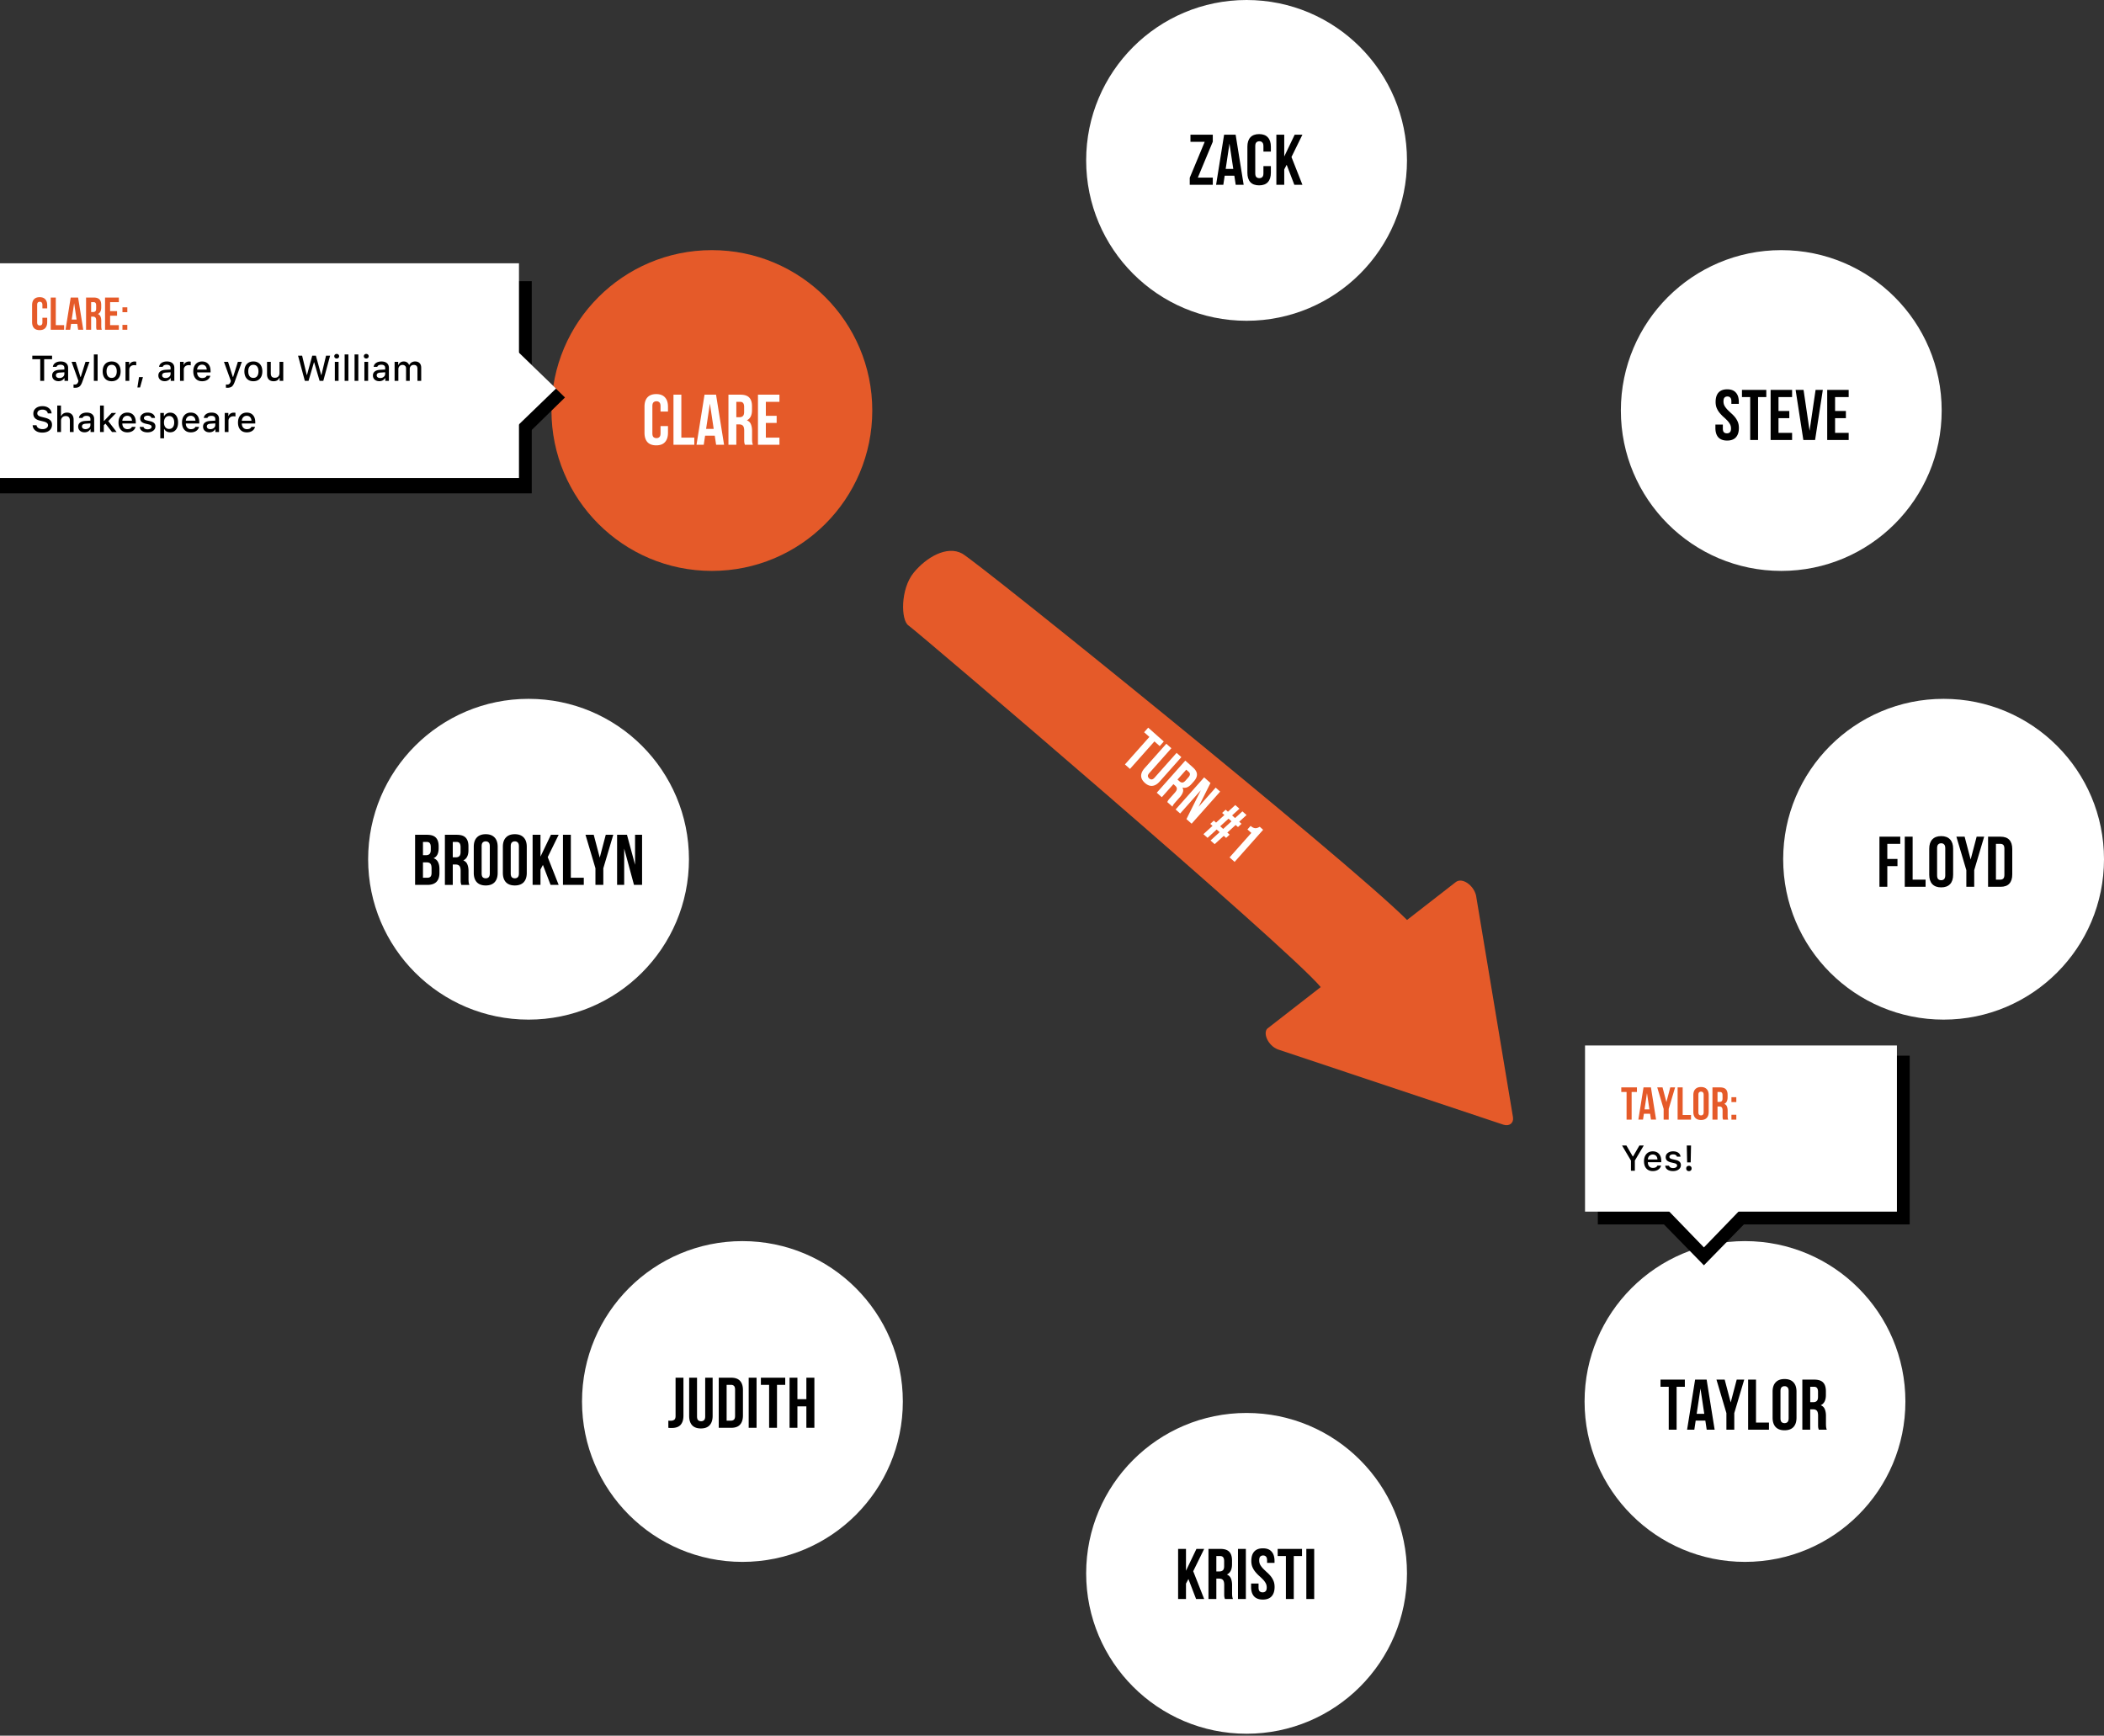 <svg width="823" height="679" fill="none" xmlns="http://www.w3.org/2000/svg"><rect width="100%" height="100%" fill="#333333" stroke="none"/><circle cx="206.746" cy="336.139" r="62.746" fill="#fff"/><path d="M167.018 326.575c1.606 0 2.763.373 3.472 1.12.728.747 1.092 1.876 1.092 3.388v.7c0 1.008-.158 1.839-.476 2.492-.317.653-.821 1.139-1.512 1.456.84.317 1.428.84 1.764 1.568.355.709.532 1.587.532 2.632v1.596c0 1.512-.392 2.669-1.176 3.472-.784.784-1.95 1.176-3.5 1.176h-4.844v-19.6h4.648zm-1.568 10.78v6.02h1.764c.523 0 .915-.14 1.176-.42.28-.28.42-.784.42-1.512v-1.708c0-.915-.158-1.54-.476-1.876-.298-.336-.802-.504-1.512-.504h-1.372zm0-7.98v5.18h1.204c.579 0 1.027-.149 1.344-.448.336-.299.504-.84.504-1.624v-1.092c0-.709-.13-1.223-.392-1.54-.242-.317-.634-.476-1.176-.476h-1.484zm15.015 16.8a7.38 7.38 0 0 0-.112-.364 4.64 4.64 0 0 1-.112-.42 19.502 19.502 0 0 1-.056-.644v-4.06c0-.915-.158-1.559-.476-1.932-.317-.373-.83-.56-1.54-.56h-1.064v7.98h-3.08v-19.6h4.648c1.606 0 2.763.373 3.472 1.12.728.747 1.092 1.876 1.092 3.388v1.54c0 2.016-.672 3.341-2.016 3.976.784.317 1.316.84 1.596 1.568.299.709.448 1.577.448 2.604v3.024c0 .485.019.915.056 1.288.038.355.131.719.28 1.092h-3.136zm-3.36-16.8v6.02h1.204c.579 0 1.027-.149 1.344-.448.336-.299.504-.84.504-1.624v-1.932c0-.709-.13-1.223-.392-1.54-.242-.317-.634-.476-1.176-.476h-1.484zm11.294 12.292c0 .709.14 1.213.42 1.512.299.28.691.42 1.176.42s.868-.14 1.148-.42c.299-.299.448-.803.448-1.512v-10.584c0-.709-.149-1.204-.448-1.484-.28-.299-.663-.448-1.148-.448-.485 0-.877.149-1.176.448-.28.28-.42.775-.42 1.484v10.584zm-3.08-10.388c0-1.587.401-2.8 1.204-3.64.803-.859 1.96-1.288 3.472-1.288s2.669.429 3.472 1.288c.803.84 1.204 2.053 1.204 3.64v10.192c0 1.587-.401 2.809-1.204 3.668-.803.84-1.96 1.26-3.472 1.26s-2.669-.42-3.472-1.26c-.803-.859-1.204-2.081-1.204-3.668v-10.192zm14.461 10.388c0 .709.14 1.213.42 1.512.299.28.691.42 1.176.42.486 0 .868-.14 1.148-.42.299-.299.448-.803.448-1.512v-10.584c0-.709-.149-1.204-.448-1.484-.28-.299-.662-.448-1.148-.448-.485 0-.877.149-1.176.448-.28.28-.42.775-.42 1.484v10.584zm-3.08-10.388c0-1.587.402-2.8 1.204-3.64.803-.859 1.96-1.288 3.472-1.288s2.67.429 3.472 1.288c.803.84 1.204 2.053 1.204 3.64v10.192c0 1.587-.401 2.809-1.204 3.668-.802.84-1.96 1.26-3.472 1.26s-2.669-.42-3.472-1.26c-.802-.859-1.204-2.081-1.204-3.668v-10.192zm15.666 7.084l-.952 1.792v6.02h-3.08v-19.6h3.08v8.54l4.088-8.54h3.024l-4.284 8.736 4.284 10.864h-3.164l-2.996-7.812zm7.842-11.788h3.08v16.8h5.068v2.8h-8.148v-19.6zm12.707 13.104l-3.892-13.104h3.22l2.352 8.932 2.352-8.932h2.94l-3.892 13.104v6.496h-3.08v-6.496zm11.241-7.7v14.196h-2.772v-19.6h3.864l3.164 11.732v-11.732h2.744v19.6h-3.164l-3.836-14.196z" fill="#000"/><circle cx="290.407" cy="548.279" r="62.746" fill="#fff"/><path d="M261.427 555.769c.168.018.345.028.532.028h.532c.485 0 .896-.122 1.232-.364.354-.243.532-.747.532-1.512v-14.952h3.08v14.728c0 .989-.122 1.801-.364 2.436-.243.634-.57 1.138-.98 1.512a3.654 3.654 0 0 1-1.428.756 6.003 6.003 0 0 1-1.652.224h-.756c-.224 0-.467-.019-.728-.056v-2.8zm11.224-16.8v15.12c0 .709.14 1.204.42 1.484.298.28.69.42 1.176.42.485 0 .868-.14 1.148-.42.298-.28.448-.775.448-1.484v-15.12h2.912v14.924c0 1.586-.392 2.809-1.176 3.668-.766.84-1.904 1.26-3.416 1.26s-2.66-.42-3.444-1.26c-.766-.859-1.148-2.082-1.148-3.668v-14.924h3.08zm8.496 0h4.872c1.549 0 2.697.41 3.444 1.232.765.821 1.148 2.025 1.148 3.612v9.912c0 1.586-.383 2.79-1.148 3.612-.747.821-1.895 1.232-3.444 1.232h-4.872v-19.6zm3.08 2.8v14h1.736c.485 0 .868-.14 1.148-.42.28-.28.42-.775.42-1.484v-10.192c0-.71-.14-1.204-.42-1.484-.28-.28-.663-.42-1.148-.42h-1.736zm8.63-2.8h3.08v19.6h-3.08v-19.6zm4.772 0h9.52v2.8h-3.22v16.8h-3.08v-16.8h-3.22v-2.8zm14.289 19.6h-3.08v-19.6h3.08v8.4h3.5v-8.4h3.136v19.6h-3.136v-8.4h-3.5v8.4z" fill="#000"/><circle cx="487.608" cy="615.507" r="62.746" fill="#fff"/><path d="M464.861 617.731l-.952 1.792v6.02h-3.08v-19.6h3.08v8.54l4.088-8.54h3.024l-4.284 8.736 4.284 10.864h-3.164l-2.996-7.812zm14.282 7.812a9.124 9.124 0 0 0-.112-.364 4.33 4.33 0 0 1-.112-.42 16.905 16.905 0 0 1-.056-.644v-4.06c0-.914-.159-1.558-.476-1.932-.317-.373-.831-.56-1.54-.56h-1.064v7.98h-3.08v-19.6h4.648c1.605 0 2.763.374 3.472 1.12.728.747 1.092 1.876 1.092 3.388v1.54c0 2.016-.672 3.342-2.016 3.976.784.318 1.316.84 1.596 1.568.299.71.448 1.578.448 2.604v3.024c0 .486.019.915.056 1.288.037.355.131.719.28 1.092h-3.136zm-3.36-16.8v6.02h1.204c.579 0 1.027-.149 1.344-.448.336-.298.504-.84.504-1.624v-1.932c0-.709-.131-1.222-.392-1.54-.243-.317-.635-.476-1.176-.476h-1.484zm8.466-2.8h3.08v19.6h-3.08v-19.6zm5.22 4.704c0-1.586.373-2.8 1.12-3.64.765-.858 1.904-1.288 3.416-1.288s2.641.43 3.388 1.288c.765.84 1.148 2.054 1.148 3.64v.756h-2.912v-.952c0-.709-.14-1.204-.42-1.484-.262-.298-.635-.448-1.12-.448-.486 0-.868.15-1.148.448-.262.28-.392.775-.392 1.484 0 .672.149 1.27.448 1.792.298.504.672.99 1.12 1.456.448.448.924.906 1.428 1.372.522.448 1.008.943 1.456 1.484a7.661 7.661 0 0 1 1.12 1.848c.298.691.448 1.503.448 2.436 0 1.587-.392 2.81-1.176 3.668-.766.84-1.904 1.26-3.416 1.26s-2.66-.42-3.444-1.26c-.766-.858-1.148-2.081-1.148-3.668v-1.344h2.912v1.54c0 .71.14 1.204.42 1.484.298.28.69.42 1.176.42.485 0 .868-.14 1.148-.42.298-.28.448-.774.448-1.484 0-.672-.15-1.26-.448-1.764a6.92 6.92 0 0 0-1.12-1.456 20.901 20.901 0 0 0-1.456-1.372c-.504-.466-.98-.97-1.428-1.512a7.591 7.591 0 0 1-1.12-1.848c-.299-.69-.448-1.502-.448-2.436zm10.304-4.704h9.52v2.8h-3.22v16.8h-3.08v-16.8h-3.22v-2.8zm11.21 0h3.08v19.6h-3.08v-19.6z" fill="#000"/><circle cx="682.569" cy="548.279" r="62.746" fill="#fff"/><path d="M649.523 539.716h9.52v2.8h-3.22v16.8h-3.08v-16.8h-3.22v-2.8zm21.178 19.6h-3.108l-.532-3.556h-3.78l-.532 3.556h-2.828l3.136-19.6h4.508l3.136 19.6zm-7.028-6.216h2.968l-1.484-9.912-1.484 9.912zm11.627-.28l-3.892-13.104h3.22l2.352 8.932 2.352-8.932h2.94l-3.892 13.104v6.496h-3.08v-6.496zm8.497-13.104h3.08v16.8h5.068v2.8h-8.148v-19.6zm12.651 15.092c0 .709.14 1.213.42 1.512.299.28.691.42 1.176.42s.868-.14 1.148-.42c.299-.299.448-.803.448-1.512v-10.584c0-.71-.149-1.204-.448-1.484-.28-.299-.663-.448-1.148-.448-.485 0-.877.149-1.176.448-.28.28-.42.774-.42 1.484v10.584zm-3.08-10.388c0-1.587.401-2.8 1.204-3.64.803-.859 1.96-1.288 3.472-1.288s2.669.429 3.472 1.288c.803.84 1.204 2.053 1.204 3.64v10.192c0 1.586-.401 2.809-1.204 3.668-.803.84-1.96 1.26-3.472 1.26s-2.669-.42-3.472-1.26c-.803-.859-1.204-2.082-1.204-3.668V544.42zm18.074 14.896a10.425 10.425 0 0 0-.112-.364 4.059 4.059 0 0 1-.112-.42 15.21 15.21 0 0 1-.056-.644v-4.06c0-.915-.159-1.559-.476-1.932-.318-.374-.831-.56-1.54-.56h-1.064v7.98h-3.08v-19.6h4.648c1.605 0 2.762.373 3.472 1.12.728.746 1.092 1.876 1.092 3.388v1.54c0 2.016-.672 3.341-2.016 3.976.784.317 1.316.84 1.596 1.568.298.709.448 1.577.448 2.604v3.024c0 .485.018.914.056 1.288.037.354.13.718.28 1.092h-3.136zm-3.36-16.8v6.02h1.204c.578 0 1.026-.15 1.344-.448.336-.299.504-.84.504-1.624v-1.932c0-.71-.131-1.223-.392-1.54-.243-.318-.635-.476-1.176-.476h-1.484z" fill="#000"/><circle cx="278.455" cy="160.6" r="62.746" fill="#E55A29"/><path fill="#000" d="M0 110h208v83H0z"/><path d="M221 155.5L199 177v-43l22 21.5z" fill="#000"/><path d="M217.5 152l-15 14.5v-29l15 14.5z" fill="#fff"/><path fill="#fff" d="M0 103h203v84H0z"/><path d="M625 413h122v66H625v-66z" fill="#000"/><path d="M666.5 495L645 473h43l-21.5 22z" fill="#000"/><path d="M666.5 488L652 473h29l-14.5 15z" fill="#fff"/><path fill="#fff" d="M620 409h122v65H620z"/><path d="M18.462 124.302v1.674c0 1.02-.252 1.806-.756 2.358-.492.54-1.224.81-2.196.81-.972 0-1.71-.27-2.214-.81-.492-.552-.738-1.338-.738-2.358v-6.552c0-1.02.246-1.8.738-2.34.504-.552 1.242-.828 2.214-.828s1.704.276 2.196.828c.504.54.756 1.32.756 2.34v1.224H16.59v-1.35c0-.456-.096-.774-.288-.954-.18-.192-.426-.288-.738-.288s-.564.096-.756.288c-.18.18-.27.498-.27.954v6.804c0 .456.09.774.27.954.192.18.444.27.756.27s.558-.09.738-.27c.192-.18.288-.498.288-.954v-1.8h1.872zm1.381-7.902h1.98v10.8h3.258v1.8h-5.238v-12.6zM32.566 129h-1.998l-.342-2.286h-2.43L27.454 129h-1.818l2.016-12.6h2.898l2.016 12.6zm-4.518-3.996h1.908l-.954-6.372-.954 6.372zm9.76 3.996a5.655 5.655 0 0 0-.072-.234 2.783 2.783 0 0 1-.072-.27 10.947 10.947 0 0 1-.036-.414v-2.61c0-.588-.102-1.002-.306-1.242-.204-.24-.534-.36-.99-.36h-.684V129h-1.98v-12.6h2.988c1.032 0 1.776.24 2.232.72.468.48.702 1.206.702 2.178v.99c0 1.296-.432 2.148-1.296 2.556.504.204.846.54 1.026 1.008.192.456.288 1.014.288 1.674v1.944c0 .312.012.588.036.828.024.228.084.462.18.702h-2.016zm-2.16-10.8v3.87h.774c.372 0 .66-.096.864-.288.216-.192.324-.54.324-1.044v-1.242c0-.456-.084-.786-.252-.99-.156-.204-.408-.306-.756-.306h-.954zm7.422 3.51h2.718v1.8H43.07v3.69h3.42v1.8h-5.4v-12.6h5.4v1.8h-3.42v3.51zm6.735 5.382V129h-1.908v-1.908h1.908zm0-6.858v1.908h-1.908v-1.908h1.908zM634.18 425.4h6.12v1.8h-2.07V438h-1.98v-10.8h-2.07v-1.8zm13.614 12.6h-1.998l-.342-2.286h-2.43l-.342 2.286h-1.818l2.016-12.6h2.898l2.016 12.6zm-4.518-3.996h1.908l-.954-6.372-.954 6.372zm7.474-.18l-2.502-8.424h2.07l1.512 5.742 1.512-5.742h1.89l-2.502 8.424V438h-1.98v-4.176zm5.463-8.424h1.98v10.8h3.258v1.8h-5.238v-12.6zm8.133 9.702c0 .456.09.78.27.972.192.18.444.27.756.27s.558-.09.738-.27c.192-.192.288-.516.288-.972v-6.804c0-.456-.096-.774-.288-.954-.18-.192-.426-.288-.738-.288s-.564.096-.756.288c-.18.18-.27.498-.27.954v6.804zm-1.98-6.678c0-1.02.258-1.8.774-2.34.516-.552 1.26-.828 2.232-.828.972 0 1.716.276 2.232.828.516.54.774 1.32.774 2.34v6.552c0 1.02-.258 1.806-.774 2.358-.516.54-1.26.81-2.232.81-.972 0-1.716-.27-2.232-.81-.516-.552-.774-1.338-.774-2.358v-6.552zM673.985 438a5.655 5.655 0 0 0-.072-.234 2.783 2.783 0 0 1-.072-.27 10.947 10.947 0 0 1-.036-.414v-2.61c0-.588-.102-1.002-.306-1.242-.204-.24-.534-.36-.99-.36h-.684V438h-1.98v-12.6h2.988c1.032 0 1.776.24 2.232.72.468.48.702 1.206.702 2.178v.99c0 1.296-.432 2.148-1.296 2.556.504.204.846.54 1.026 1.008.192.456.288 1.014.288 1.674v1.944c0 .312.012.588.036.828.024.228.084.462.18.702h-2.016zm-2.16-10.8v3.87h.774c.372 0 .66-.096.864-.288.216-.192.324-.54.324-1.044v-1.242c0-.456-.084-.786-.252-.99-.156-.204-.408-.306-.756-.306h-.954zm7.35 8.892V438h-1.908v-1.908h1.908zm0-6.858v1.908h-1.908v-1.908h1.908z" fill="#E55A29"/><path d="M12.636 140.53v-1.394h7.731v1.394H17.27V149h-1.53v-8.47h-3.104zm7.762 6.365c0-.666.24-1.188.718-1.566.478-.383 1.162-.601 2.05-.656l2.017-.116v-.643c0-.396-.13-.699-.39-.909-.26-.214-.638-.321-1.134-.321-.41 0-.752.073-1.026.218a1.015 1.015 0 0 0-.526.609h-1.422c.073-.638.385-1.146.936-1.525.556-.382 1.258-.574 2.106-.574.93 0 1.647.221 2.153.663.51.438.766 1.051.766 1.839V149H25.23v-1.046h-.116a2.291 2.291 0 0 1-.923.868 2.807 2.807 0 0 1-1.313.301c-.729 0-1.326-.203-1.79-.608-.461-.411-.691-.951-.691-1.62zm1.839-.828c-.242.178-.363.431-.363.759s.128.588.383.779c.255.187.588.281.998.281.552 0 1.01-.155 1.374-.465.37-.31.554-.697.554-1.162v-.622l-1.818.116c-.51.032-.887.137-1.128.314zm5.766-4.511h1.6l1.865 5.913h.117l1.86-5.913h1.558l-2.776 7.752c-.319.902-.686 1.526-1.1 1.873-.41.346-.996.519-1.757.519-.255 0-.458-.011-.609-.034v-1.265c.105.019.265.028.479.028.35 0 .631-.08.84-.24.21-.159.379-.426.507-.799l.109-.363-2.693-7.471zM36.715 149v-10.35h1.47V149h-1.47zm3.448-3.726c0-1.198.313-2.142.937-2.83.629-.688 1.488-1.032 2.577-1.032 1.085 0 1.94.344 2.564 1.032.629.688.943 1.632.943 2.83 0 1.204-.312 2.149-.936 2.837-.625.688-1.482 1.033-2.57 1.033-1.095 0-1.954-.345-2.578-1.033-.624-.688-.937-1.633-.937-2.837zm1.518 0c0 .816.173 1.447.52 1.894.346.447.838.67 1.476.67.634 0 1.124-.223 1.47-.67.35-.451.526-1.082.526-1.894 0-.806-.175-1.433-.526-1.879-.346-.452-.836-.677-1.47-.677-.638 0-1.13.223-1.476.67-.347.446-.52 1.075-.52 1.886zM49.094 149v-7.444h1.416v1.141h.109c.105-.369.344-.672.718-.909a2.382 2.382 0 0 1 1.292-.355c.278 0 .497.02.656.061v1.449c-.178-.059-.451-.089-.82-.089-.56 0-1.019.162-1.374.486-.351.323-.527.745-.527 1.264V149h-1.47zm4.652 2.577l.636-4.054h1.538l-1.135 4.054h-1.039zm8.196-4.682c0-.666.24-1.188.718-1.566.479-.383 1.162-.601 2.05-.656l2.017-.116v-.643c0-.396-.13-.699-.39-.909-.259-.214-.637-.321-1.134-.321-.41 0-.752.073-1.025.218a1.015 1.015 0 0 0-.527.609H62.23c.073-.638.386-1.146.937-1.525.556-.382 1.258-.574 2.105-.574.93 0 1.648.221 2.154.663.51.438.765 1.051.765 1.839V149h-1.415v-1.046h-.116a2.287 2.287 0 0 1-.923.868 2.807 2.807 0 0 1-1.312.301c-.73 0-1.327-.203-1.791-.608-.46-.411-.69-.951-.69-1.62zm1.84-.828c-.242.178-.363.431-.363.759s.127.588.383.779c.255.187.587.281.998.281.551 0 1.01-.155 1.374-.465.369-.31.553-.697.553-1.162v-.622l-1.818.116c-.51.032-.886.137-1.128.314zm6.64 2.933v-7.444h1.415v1.141h.11c.104-.369.344-.672.717-.909a2.382 2.382 0 0 1 1.292-.355c.278 0 .497.02.656.061v1.449c-.177-.059-.45-.089-.82-.089-.56 0-1.018.162-1.374.486-.35.323-.526.745-.526 1.264V149h-1.47zm6.101-.882c-.61-.688-.916-1.627-.916-2.816 0-1.19.31-2.135.93-2.837.62-.702 1.453-1.053 2.502-1.053 1.034 0 1.845.333 2.433.998.593.666.889 1.584.889 2.755v.513h-5.257v.082c.023.656.212 1.176.567 1.558.356.383.828.575 1.415.575.898 0 1.489-.301 1.771-.903h1.415a2.604 2.604 0 0 1-1.107 1.579c-.566.383-1.272.575-2.12.575-1.066 0-1.907-.342-2.522-1.026zm.581-3.527h3.76c-.018-.588-.194-1.055-.526-1.402-.329-.35-.764-.526-1.306-.526s-.99.176-1.34.526c-.35.351-.547.818-.588 1.402zm10.5-3.035h1.6l1.866 5.913h.116l1.86-5.913h1.558l-2.776 7.752c-.319.902-.685 1.526-1.1 1.873-.41.346-.996.519-1.757.519-.255 0-.458-.011-.608-.034v-1.265c.104.019.264.028.478.028.351 0 .631-.08.841-.24.21-.159.378-.426.506-.799l.11-.363-2.694-7.471zm7.987 3.718c0-1.198.313-2.142.937-2.83.629-.688 1.488-1.032 2.577-1.032 1.085 0 1.939.344 2.564 1.032.629.688.943 1.632.943 2.83 0 1.204-.312 2.149-.937 2.837-.624.688-1.481 1.033-2.57 1.033-1.094 0-1.953-.345-2.577-1.033-.624-.688-.937-1.633-.937-2.837zm1.518 0c0 .816.173 1.447.52 1.894.346.447.838.67 1.476.67.634 0 1.124-.223 1.47-.67.351-.451.526-1.082.526-1.894 0-.806-.175-1.433-.526-1.879-.346-.452-.836-.677-1.47-.677-.638 0-1.13.223-1.476.67-.347.446-.52 1.075-.52 1.886zm7.345 1.115v-4.833h1.47v4.45c0 .606.125 1.055.376 1.347.255.287.652.43 1.189.43.588 0 1.042-.164 1.361-.492.319-.333.478-.793.478-1.381v-4.354h1.47V149h-1.415v-1.183h-.116c-.379.884-1.128 1.327-2.249 1.327-.821 0-1.454-.24-1.901-.718-.442-.479-.663-1.158-.663-2.037zm12.127-7.253h1.593l1.811 7.553h.096l2.057-7.553h1.422l2.072 7.553h.095l1.805-7.553h1.593L126.459 149h-1.443l-2.119-7.239h-.095L120.689 149h-1.449l-2.659-9.864zm14.441.861a.86.86 0 0 1-.267-.643.86.86 0 0 1 .267-.642.953.953 0 0 1 .683-.26.93.93 0 0 1 .677.26.85.85 0 0 1 .273.642.85.85 0 0 1-.273.643.942.942 0 0 1-.677.253.965.965 0 0 1-.683-.253zm-.048 9.003v-7.444h1.463V149h-1.463zm3.831 0v-10.35h1.47V149h-1.47zm3.886 0v-10.35h1.47V149h-1.47zm3.893-9.003a.86.86 0 0 1-.266-.643c0-.255.088-.469.266-.642a.954.954 0 0 1 .684-.26c.273 0 .499.087.677.26a.85.85 0 0 1 .273.642.85.85 0 0 1-.273.643.944.944 0 0 1-.677.253.966.966 0 0 1-.684-.253zm-.048 9.003v-7.444h1.463V149h-1.463zm3.34-2.105c0-.666.239-1.188.717-1.566.479-.383 1.162-.601 2.051-.656l2.017-.116v-.643c0-.396-.13-.699-.39-.909-.26-.214-.638-.321-1.135-.321-.41 0-.752.073-1.025.218a1.014 1.014 0 0 0-.526.609h-1.422c.073-.638.385-1.146.936-1.525.556-.382 1.258-.574 2.106-.574.929 0 1.647.221 2.153.663.51.438.766 1.051.766 1.839V149h-1.415v-1.046h-.117a2.285 2.285 0 0 1-.923.868 2.803 2.803 0 0 1-1.312.301c-.729 0-1.326-.203-1.791-.608-.46-.411-.69-.951-.69-1.62zm1.838-.828c-.241.178-.362.431-.362.759s.128.588.383.779c.255.187.588.281.998.281.551 0 1.009-.155 1.374-.465.369-.31.554-.697.554-1.162v-.622l-1.819.116c-.51.032-.886.137-1.128.314zm6.641 2.933v-7.444h1.415v1.196h.11c.164-.424.426-.752.786-.984.365-.237.793-.356 1.285-.356.497 0 .921.119 1.272.356.35.237.61.565.779.984h.116a2.22 2.22 0 0 1 .889-.978 2.635 2.635 0 0 1 1.374-.362c.752 0 1.335.217 1.75.65.419.432.629 1.036.629 1.811V149h-1.47v-4.744c0-.998-.481-1.497-1.442-1.497-.47 0-.85.148-1.142.444-.287.296-.431.668-.431 1.114V149h-1.442v-4.888c0-.419-.13-.749-.39-.991-.259-.241-.608-.362-1.046-.362-.446 0-.82.162-1.121.485-.3.324-.451.725-.451 1.203V149h-1.47zM12.773 166.348h1.517c.064.469.308.843.732 1.121.428.273.973.41 1.633.41.615 0 1.124-.141 1.525-.424.405-.287.608-.649.608-1.087 0-.374-.15-.679-.451-.916-.296-.241-.773-.44-1.429-.595l-1.271-.307c-.894-.21-1.55-.536-1.969-.978-.42-.442-.629-1.025-.629-1.75 0-.879.328-1.586.984-2.119.661-.538 1.53-.807 2.605-.807 1.003 0 1.834.265 2.495.793.66.529 1.014 1.208 1.06 2.038h-1.49a1.58 1.58 0 0 0-.67-1.081c-.37-.264-.841-.396-1.416-.396-.606 0-1.093.134-1.462.403-.37.269-.554.625-.554 1.067 0 .351.139.635.417.854.282.219.745.404 1.387.554l1.087.267c1.012.237 1.741.574 2.188 1.011.446.433.67 1.021.67 1.764 0 .943-.342 1.691-1.026 2.242-.683.552-1.608.827-2.775.827-1.094 0-1.982-.262-2.666-.786-.679-.524-1.046-1.226-1.1-2.105zm9.62 2.652v-10.35h1.457v4.102h.116a2.07 2.07 0 0 1 .855-.984c.392-.233.863-.349 1.415-.349.797 0 1.424.244 1.88.731.455.483.683 1.165.683 2.044V169h-1.47v-4.443c0-.593-.134-1.039-.403-1.34-.269-.301-.665-.451-1.19-.451-.592 0-1.052.171-1.38.512-.328.342-.492.8-.492 1.374V169h-1.47zm8.194-2.105c0-.666.239-1.188.717-1.566.479-.383 1.163-.601 2.051-.656l2.017-.116v-.643c0-.396-.13-.699-.39-.909-.26-.214-.638-.321-1.135-.321-.41 0-.752.073-1.025.218a1.015 1.015 0 0 0-.526.609h-1.422c.073-.638.385-1.146.936-1.525.556-.382 1.258-.574 2.106-.574.93 0 1.647.221 2.153.663.51.438.766 1.051.766 1.839V169H35.42v-1.046h-.117c-.223.374-.53.663-.922.868a2.807 2.807 0 0 1-1.313.301c-.73 0-1.326-.203-1.79-.608-.461-.411-.691-.951-.691-1.62zm1.838-.828c-.241.178-.362.431-.362.759s.128.588.383.779c.255.187.588.281.998.281.551 0 1.01-.155 1.374-.465.37-.31.554-.697.554-1.162v-.622l-1.819.116c-.51.032-.886.137-1.127.314zm6.71 2.933v-10.35h1.47v6.009h.116l2.953-3.103h1.736l-3.062 3.192L45.615 169h-1.804l-2.557-3.281-.65.615V169h-1.47zm8.138-.882c-.61-.688-.916-1.627-.916-2.816 0-1.19.31-2.135.93-2.837.62-.702 1.453-1.053 2.502-1.053 1.034 0 1.845.333 2.433.998.593.666.889 1.584.889 2.755v.513h-5.257v.082c.023.656.212 1.176.567 1.558.356.383.828.575 1.415.575.898 0 1.488-.301 1.77-.903h1.416a2.604 2.604 0 0 1-1.108 1.579c-.565.383-1.271.575-2.119.575-1.066 0-1.907-.342-2.522-1.026zm.58-3.527h3.76c-.017-.588-.193-1.055-.526-1.402-.328-.35-.763-.526-1.305-.526-.543 0-.99.176-1.34.526-.351.351-.547.818-.588 1.402zm6.8 2.433h1.469c.096.292.28.52.554.684.273.164.628.246 1.066.246.46 0 .836-.093 1.128-.28.292-.187.437-.429.437-.725 0-.433-.364-.736-1.093-.909l-1.3-.301c-.71-.168-1.234-.419-1.571-.752-.333-.332-.5-.774-.5-1.326 0-.656.272-1.194.814-1.613.542-.424 1.235-.636 2.078-.636.839 0 1.516.185 2.03.554.515.369.81.882.882 1.538H59.24a1.035 1.035 0 0 0-.499-.656c-.26-.16-.595-.24-1.005-.24-.415 0-.759.092-1.032.274-.274.178-.41.41-.41.697a.67.67 0 0 0 .287.554c.191.146.49.264.895.355l1.238.287c.715.164 1.24.408 1.572.732.337.323.506.756.506 1.299 0 .692-.29 1.255-.868 1.688-.58.433-1.317.65-2.215.65-.884 0-1.6-.187-2.147-.561a2.058 2.058 0 0 1-.909-1.559zm8.048 4.451v-9.919h1.415v1.23h.11a2.41 2.41 0 0 1 .957-.991 2.689 2.689 0 0 1 1.38-.362c.948 0 1.7.346 2.257 1.039.556.688.834 1.622.834 2.802 0 1.181-.278 2.117-.834 2.81-.552.693-1.3 1.039-2.243 1.039-.528 0-.993-.109-1.394-.328a2.13 2.13 0 0 1-.896-.923h-.116v3.603h-1.47zm1.443-6.194c0 .775.18 1.39.54 1.846.36.451.847.677 1.463.677.624 0 1.112-.224 1.462-.67.356-.451.534-1.071.534-1.86 0-.788-.178-1.406-.534-1.852-.35-.447-.836-.67-1.456-.67s-1.11.228-1.47.684c-.36.451-.54 1.066-.54 1.845zm7.967 2.837c-.61-.688-.916-1.627-.916-2.816 0-1.19.31-2.135.93-2.837.62-.702 1.453-1.053 2.501-1.053 1.035 0 1.846.333 2.434.998.593.666.889 1.584.889 2.755v.513h-5.257v.082c.023.656.212 1.176.567 1.558.356.383.827.575 1.415.575.898 0 1.488-.301 1.77-.903h1.416a2.604 2.604 0 0 1-1.108 1.579c-.565.383-1.271.575-2.119.575-1.066 0-1.907-.342-2.522-1.026zm.58-3.527h3.76c-.017-.588-.193-1.055-.526-1.402-.328-.35-.763-.526-1.305-.526-.543 0-.99.176-1.34.526-.351.351-.547.818-.588 1.402zm6.738 2.304c0-.666.239-1.188.717-1.566.479-.383 1.162-.601 2.051-.656l2.017-.116v-.643c0-.396-.13-.699-.39-.909-.26-.214-.638-.321-1.135-.321-.41 0-.752.073-1.025.218a1.015 1.015 0 0 0-.526.609h-1.422c.073-.638.385-1.146.936-1.525.556-.382 1.258-.574 2.106-.574.93 0 1.647.221 2.153.663.51.438.766 1.051.766 1.839V169h-1.415v-1.046h-.117c-.223.374-.53.663-.922.868a2.807 2.807 0 0 1-1.313.301c-.73 0-1.326-.203-1.791-.608-.46-.411-.69-.951-.69-1.62zm1.838-.828c-.241.178-.362.431-.362.759s.128.588.383.779c.255.187.588.281.998.281.552 0 1.01-.155 1.374-.465.37-.31.554-.697.554-1.162v-.622l-1.819.116c-.51.032-.886.137-1.127.314zM87.909 169v-7.444h1.415v1.141h.11c.105-.369.344-.672.718-.909a2.382 2.382 0 0 1 1.292-.355c.278 0 .496.02.656.061v1.449c-.178-.059-.451-.089-.82-.089-.561 0-1.019.162-1.374.486-.351.323-.527.745-.527 1.264V169h-1.47zm6.101-.882c-.61-.688-.916-1.627-.916-2.816 0-1.19.31-2.135.93-2.837.62-.702 1.454-1.053 2.502-1.053 1.034 0 1.846.333 2.434.998.592.666.888 1.584.888 2.755v.513H94.59v.082c.023.656.212 1.176.568 1.558.355.383.827.575 1.415.575.898 0 1.488-.301 1.77-.903h1.415a2.604 2.604 0 0 1-1.107 1.579c-.565.383-1.272.575-2.12.575-1.066 0-1.906-.342-2.522-1.026zm.581-3.527h3.76c-.018-.588-.194-1.055-.526-1.402-.328-.35-.763-.526-1.306-.526-.542 0-.989.176-1.34.526-.35.351-.547.818-.588 1.402zm539.894 283.545h1.703l2.481 4.272h.116l2.482-4.272h1.702l-3.48 5.885V458h-1.531v-3.979l-3.473-5.885zm9.499 8.982c-.611-.688-.916-1.627-.916-2.816 0-1.19.31-2.135.929-2.837.62-.702 1.454-1.053 2.502-1.053 1.035 0 1.846.333 2.434.998.592.666.889 1.584.889 2.755v.513h-5.257v.082c.023.656.212 1.176.567 1.558.356.383.827.575 1.415.575.898 0 1.488-.301 1.771-.903h1.415a2.605 2.605 0 0 1-1.108 1.579c-.565.383-1.271.575-2.119.575-1.066 0-1.907-.342-2.522-1.026zm.581-3.527h3.76c-.019-.588-.194-1.055-.527-1.402-.328-.35-.763-.526-1.305-.526-.543 0-.989.176-1.34.526-.351.351-.547.818-.588 1.402zm6.798 2.433h1.47c.095.292.28.52.553.684.274.164.629.246 1.067.246.46 0 .836-.093 1.128-.28.291-.187.437-.429.437-.725 0-.433-.364-.736-1.093-.909l-1.299-.301c-.711-.168-1.235-.419-1.573-.752-.332-.332-.499-.774-.499-1.326 0-.656.272-1.194.814-1.613.542-.424 1.235-.636 2.078-.636.839 0 1.515.185 2.03.554.515.369.809.882.882 1.538h-1.408a1.035 1.035 0 0 0-.499-.656c-.26-.16-.595-.24-1.005-.24-.415 0-.759.092-1.032.274-.274.178-.41.41-.41.697 0 .223.095.408.287.554.191.146.49.264.895.355l1.238.287c.715.164 1.239.408 1.572.732.337.323.506.756.506 1.299 0 .692-.29 1.255-.868 1.688-.579.433-1.318.65-2.215.65-.884 0-1.6-.187-2.147-.561a2.058 2.058 0 0 1-.909-1.559zm8.22 1.094c0-.319.096-.574.287-.765.196-.192.454-.288.773-.288.314 0 .567.096.758.288.192.191.288.446.288.765 0 .31-.096.561-.288.752-.191.192-.444.287-.758.287-.319 0-.577-.095-.773-.287-.191-.191-.287-.442-.287-.752zm.219-8.989h1.661l-.137 6.603h-1.381l-.143-6.603z" fill="#000"/><path d="M261.287 166.692v2.604c0 1.587-.392 2.809-1.176 3.668-.765.84-1.904 1.26-3.416 1.26s-2.66-.42-3.444-1.26c-.765-.859-1.148-2.081-1.148-3.668v-10.192c0-1.587.383-2.8 1.148-3.64.784-.859 1.932-1.288 3.444-1.288s2.651.429 3.416 1.288c.784.84 1.176 2.053 1.176 3.64v1.904h-2.912v-2.1c0-.709-.149-1.204-.448-1.484-.28-.299-.662-.448-1.148-.448-.485 0-.877.149-1.176.448-.28.28-.42.775-.42 1.484v10.584c0 .709.14 1.204.42 1.484.299.28.691.42 1.176.42.486 0 .868-.14 1.148-.42.299-.28.448-.775.448-1.484v-2.8h2.912zm2.149-12.292h3.08v16.8h5.068v2.8h-8.148v-19.6zm19.791 19.6h-3.108l-.532-3.556h-3.78l-.532 3.556h-2.828l3.136-19.6h4.508l3.136 19.6zm-7.028-6.216h2.968l-1.484-9.912-1.484 9.912zM291.381 174a7.38 7.38 0 0 0-.112-.364 4.64 4.64 0 0 1-.112-.42 19.502 19.502 0 0 1-.056-.644v-4.06c0-.915-.158-1.559-.476-1.932-.317-.373-.83-.56-1.54-.56h-1.064V174h-3.08v-19.6h4.648c1.606 0 2.763.373 3.472 1.12.728.747 1.092 1.876 1.092 3.388v1.54c0 2.016-.672 3.341-2.016 3.976.784.317 1.316.84 1.596 1.568.299.709.448 1.577.448 2.604v3.024c0 .485.019.915.056 1.288.038.355.131.719.28 1.092h-3.136zm-3.36-16.8v6.02h1.204c.579 0 1.027-.149 1.344-.448.336-.299.504-.84.504-1.624v-1.932c0-.709-.13-1.223-.392-1.54-.242-.317-.634-.476-1.176-.476h-1.484zm11.546 5.46h4.228v2.8h-4.228v5.74h5.32v2.8h-8.4v-19.6h8.4v2.8h-5.32v5.46z" fill="#fff"/><circle cx="487.608" cy="62.746" r="62.746" fill="#fff"/><path d="M474.395 52.688v2.744l-5.852 14.056h5.852v2.8h-9.016v-2.744l5.852-14.056h-5.572v-2.8h8.736zm12.071 19.6h-3.108l-.532-3.556h-3.78l-.532 3.556h-2.828l3.136-19.6h4.508l3.136 19.6zm-7.028-6.216h2.968l-1.484-9.912-1.484 9.912zm17.674-1.092v2.604c0 1.587-.392 2.81-1.176 3.668-.765.84-1.904 1.26-3.416 1.26s-2.66-.42-3.444-1.26c-.765-.858-1.148-2.081-1.148-3.668V57.392c0-1.587.383-2.8 1.148-3.64.784-.858 1.932-1.288 3.444-1.288s2.651.43 3.416 1.288c.784.84 1.176 2.053 1.176 3.64v1.904H494.2v-2.1c0-.71-.149-1.204-.448-1.484-.28-.299-.662-.448-1.148-.448-.485 0-.877.15-1.176.448-.28.28-.42.775-.42 1.484V67.78c0 .71.14 1.204.42 1.484.299.28.691.42 1.176.42.486 0 .868-.14 1.148-.42.299-.28.448-.774.448-1.484v-2.8h2.912zm6.181-.504l-.952 1.792v6.02h-3.08v-19.6h3.08v8.54l4.088-8.54h3.024l-4.284 8.736 4.284 10.864h-3.164l-2.996-7.812z" fill="#000"/><circle cx="696.761" cy="160.6" r="62.746" fill="#fff"/><path d="M671.08 157.234c0-1.587.373-2.8 1.12-3.64.765-.859 1.904-1.288 3.416-1.288s2.641.429 3.388 1.288c.765.84 1.148 2.053 1.148 3.64v.756h-2.912v-.952c0-.71-.14-1.204-.42-1.484-.261-.299-.635-.448-1.12-.448-.485 0-.868.149-1.148.448-.261.28-.392.774-.392 1.484 0 .672.149 1.269.448 1.792.299.504.672.989 1.12 1.456.448.448.924.905 1.428 1.372.523.448 1.008.942 1.456 1.484a7.623 7.623 0 0 1 1.12 1.848c.299.69.448 1.502.448 2.436 0 1.586-.392 2.809-1.176 3.668-.765.84-1.904 1.26-3.416 1.26s-2.66-.42-3.444-1.26c-.765-.859-1.148-2.082-1.148-3.668v-1.344h2.912v1.54c0 .709.14 1.204.42 1.484.299.28.691.42 1.176.42s.868-.14 1.148-.42c.299-.28.448-.775.448-1.484 0-.672-.149-1.26-.448-1.764a6.895 6.895 0 0 0-1.12-1.456 20.45 20.45 0 0 0-1.456-1.372 15.77 15.77 0 0 1-1.428-1.512 7.661 7.661 0 0 1-1.12-1.848c-.299-.691-.448-1.503-.448-2.436zm10.305-4.704h9.52v2.8h-3.22v16.8h-3.08v-16.8h-3.22v-2.8zm14.29 8.26h4.228v2.8h-4.228v5.74h5.32v2.8h-8.4v-19.6h8.4v2.8h-5.32v5.46zm12.156 7.728l2.352-15.988h2.828l-3.024 19.6h-4.592l-3.024-19.6h3.108l2.352 15.988zm9.978-7.728h4.228v2.8h-4.228v5.74h5.32v2.8h-8.4v-19.6h8.4v2.8h-5.32v5.46z" fill="#000"/><circle cx="760.254" cy="336.139" r="62.746" fill="#fff"/><path d="M738.241 336.03h3.976v2.8h-3.976v8.092h-3.08v-19.6h8.148v2.8h-5.068v5.908zm6.825-8.708h3.08v16.8h5.068v2.8h-8.148v-19.6zm12.651 15.092c0 .709.14 1.213.42 1.512.298.28.69.42 1.176.42.485 0 .868-.14 1.148-.42.298-.299.448-.803.448-1.512V331.83c0-.709-.15-1.204-.448-1.484-.28-.299-.663-.448-1.148-.448-.486 0-.878.149-1.176.448-.28.28-.42.775-.42 1.484v10.584zm-3.08-10.388c0-1.587.401-2.8 1.204-3.64.802-.859 1.96-1.288 3.472-1.288s2.669.429 3.472 1.288c.802.84 1.204 2.053 1.204 3.64v10.192c0 1.587-.402 2.809-1.204 3.668-.803.84-1.96 1.26-3.472 1.26s-2.67-.42-3.472-1.26c-.803-.859-1.204-2.081-1.204-3.668v-10.192zm14.517 8.4l-3.892-13.104h3.22l2.352 8.932 2.352-8.932h2.94l-3.892 13.104v6.496h-3.08v-6.496zm8.498-13.104h4.872c1.549 0 2.697.411 3.444 1.232.765.821 1.148 2.025 1.148 3.612v9.912c0 1.587-.383 2.791-1.148 3.612-.747.821-1.895 1.232-3.444 1.232h-4.872v-19.6zm3.08 2.8v14h1.736c.485 0 .868-.14 1.148-.42.28-.28.42-.775.42-1.484v-10.192c0-.709-.14-1.204-.42-1.484-.28-.28-.663-.42-1.148-.42h-1.736z" fill="#000"/><path d="M591.816 437.047l-14.452-86.752c-.963-3.977-5.346-7.097-7.847-5.278l-19.137 14.881c-24.01-23.948-168.005-140.05-174.005-143.333-6-3.283-14.113 1.502-19 7.504-5.236 6.43-5 18.658-2 20.634 3 1.975 148.276 125.848 161.239 141.452l-20.817 16.187c-1.894 1.726.13 6.69 4.076 8.21l88.173 29.427c2.332.777 4.152-.638 3.77-2.932z" fill="#E55A29"/><path d="M449.125 284.663l6.1 5.42-1.594 1.794-2.063-1.833-9.566 10.763-1.973-1.753 9.565-10.764-2.063-1.833 1.594-1.794zm9.066 8.056l-8.609 9.688c-.404.454-.595.851-.576 1.19.032.349.204.662.515.938.311.277.636.405.975.385.35-.01.728-.242 1.131-.696l8.609-9.688 1.866 1.658-8.497 9.562c-.904 1.017-1.851 1.577-2.842 1.681-.969.102-1.937-.277-2.906-1.138-.969-.861-1.465-1.783-1.489-2.768-.002-.986.449-1.987 1.353-3.004l8.497-9.562 1.973 1.754zm-1.59 21.062c.051-.105.096-.204.136-.297.04-.093.096-.204.167-.333.084-.118.194-.266.331-.444l.558-.628 1.754-1.973c.52-.586.785-1.089.795-1.509.009-.42-.214-.832-.668-1.236l-.682-.606-4.543 5.113-1.974-1.754 11.16-12.557 2.978 2.646c1.028.914 1.557 1.812 1.587 2.694.041.893-.369 1.824-1.23 2.793l-.876.987c-1.148 1.291-2.333 1.758-3.556 1.399.322.65.365 1.288.13 1.914-.213.624-.611 1.265-1.196 1.923l-1.722 1.938c-.276.311-.508.596-.697.857a3.508 3.508 0 0 0-.442.859l-2.01-1.786zm7.413-12.677l-3.428 3.857.772.686c.371.329.743.489 1.116.478.385 0 .801-.251 1.248-.754l1.1-1.237c.403-.455.612-.858.625-1.21.025-.342-.135-.667-.482-.975l-.951-.845zm5.7 8.051l-8.083 9.096-1.776-1.579 11.159-12.558 2.476 2.2-4.653 9.319 6.68-7.517 1.758 1.562-11.159 12.558-2.028-1.801 5.626-11.28zm7.359 16.397l-1.166-1.037-3.566 3.254-1.614-1.435 3.565-3.253-.879-.781 1.387-1.272.879.781 3.258-2.98-.897-.797 1.387-1.272.897.797 2.872-2.617 1.615 1.435-2.872 2.617 1.166 1.036 2.872-2.617 1.614 1.435-2.871 2.617.915.813-1.387 1.272-.915-.813-3.259 2.98.915.813-1.387 1.272-.915-.813-3.565 3.253-1.614-1.435 3.565-3.253zm.221-2.308l1.166 1.036 3.258-2.98-1.166-1.036-3.258 2.98zm11.893-.155c.383.34.731.575 1.045.704.325.139.63.206.913.201.283-.006.557-.061.823-.168.265-.106.53-.235.793-.386l1.327 1.179-11.159 12.558-1.974-1.753 8.514-9.58-1.525-1.355 1.243-1.4z" fill="#fff"/></svg>